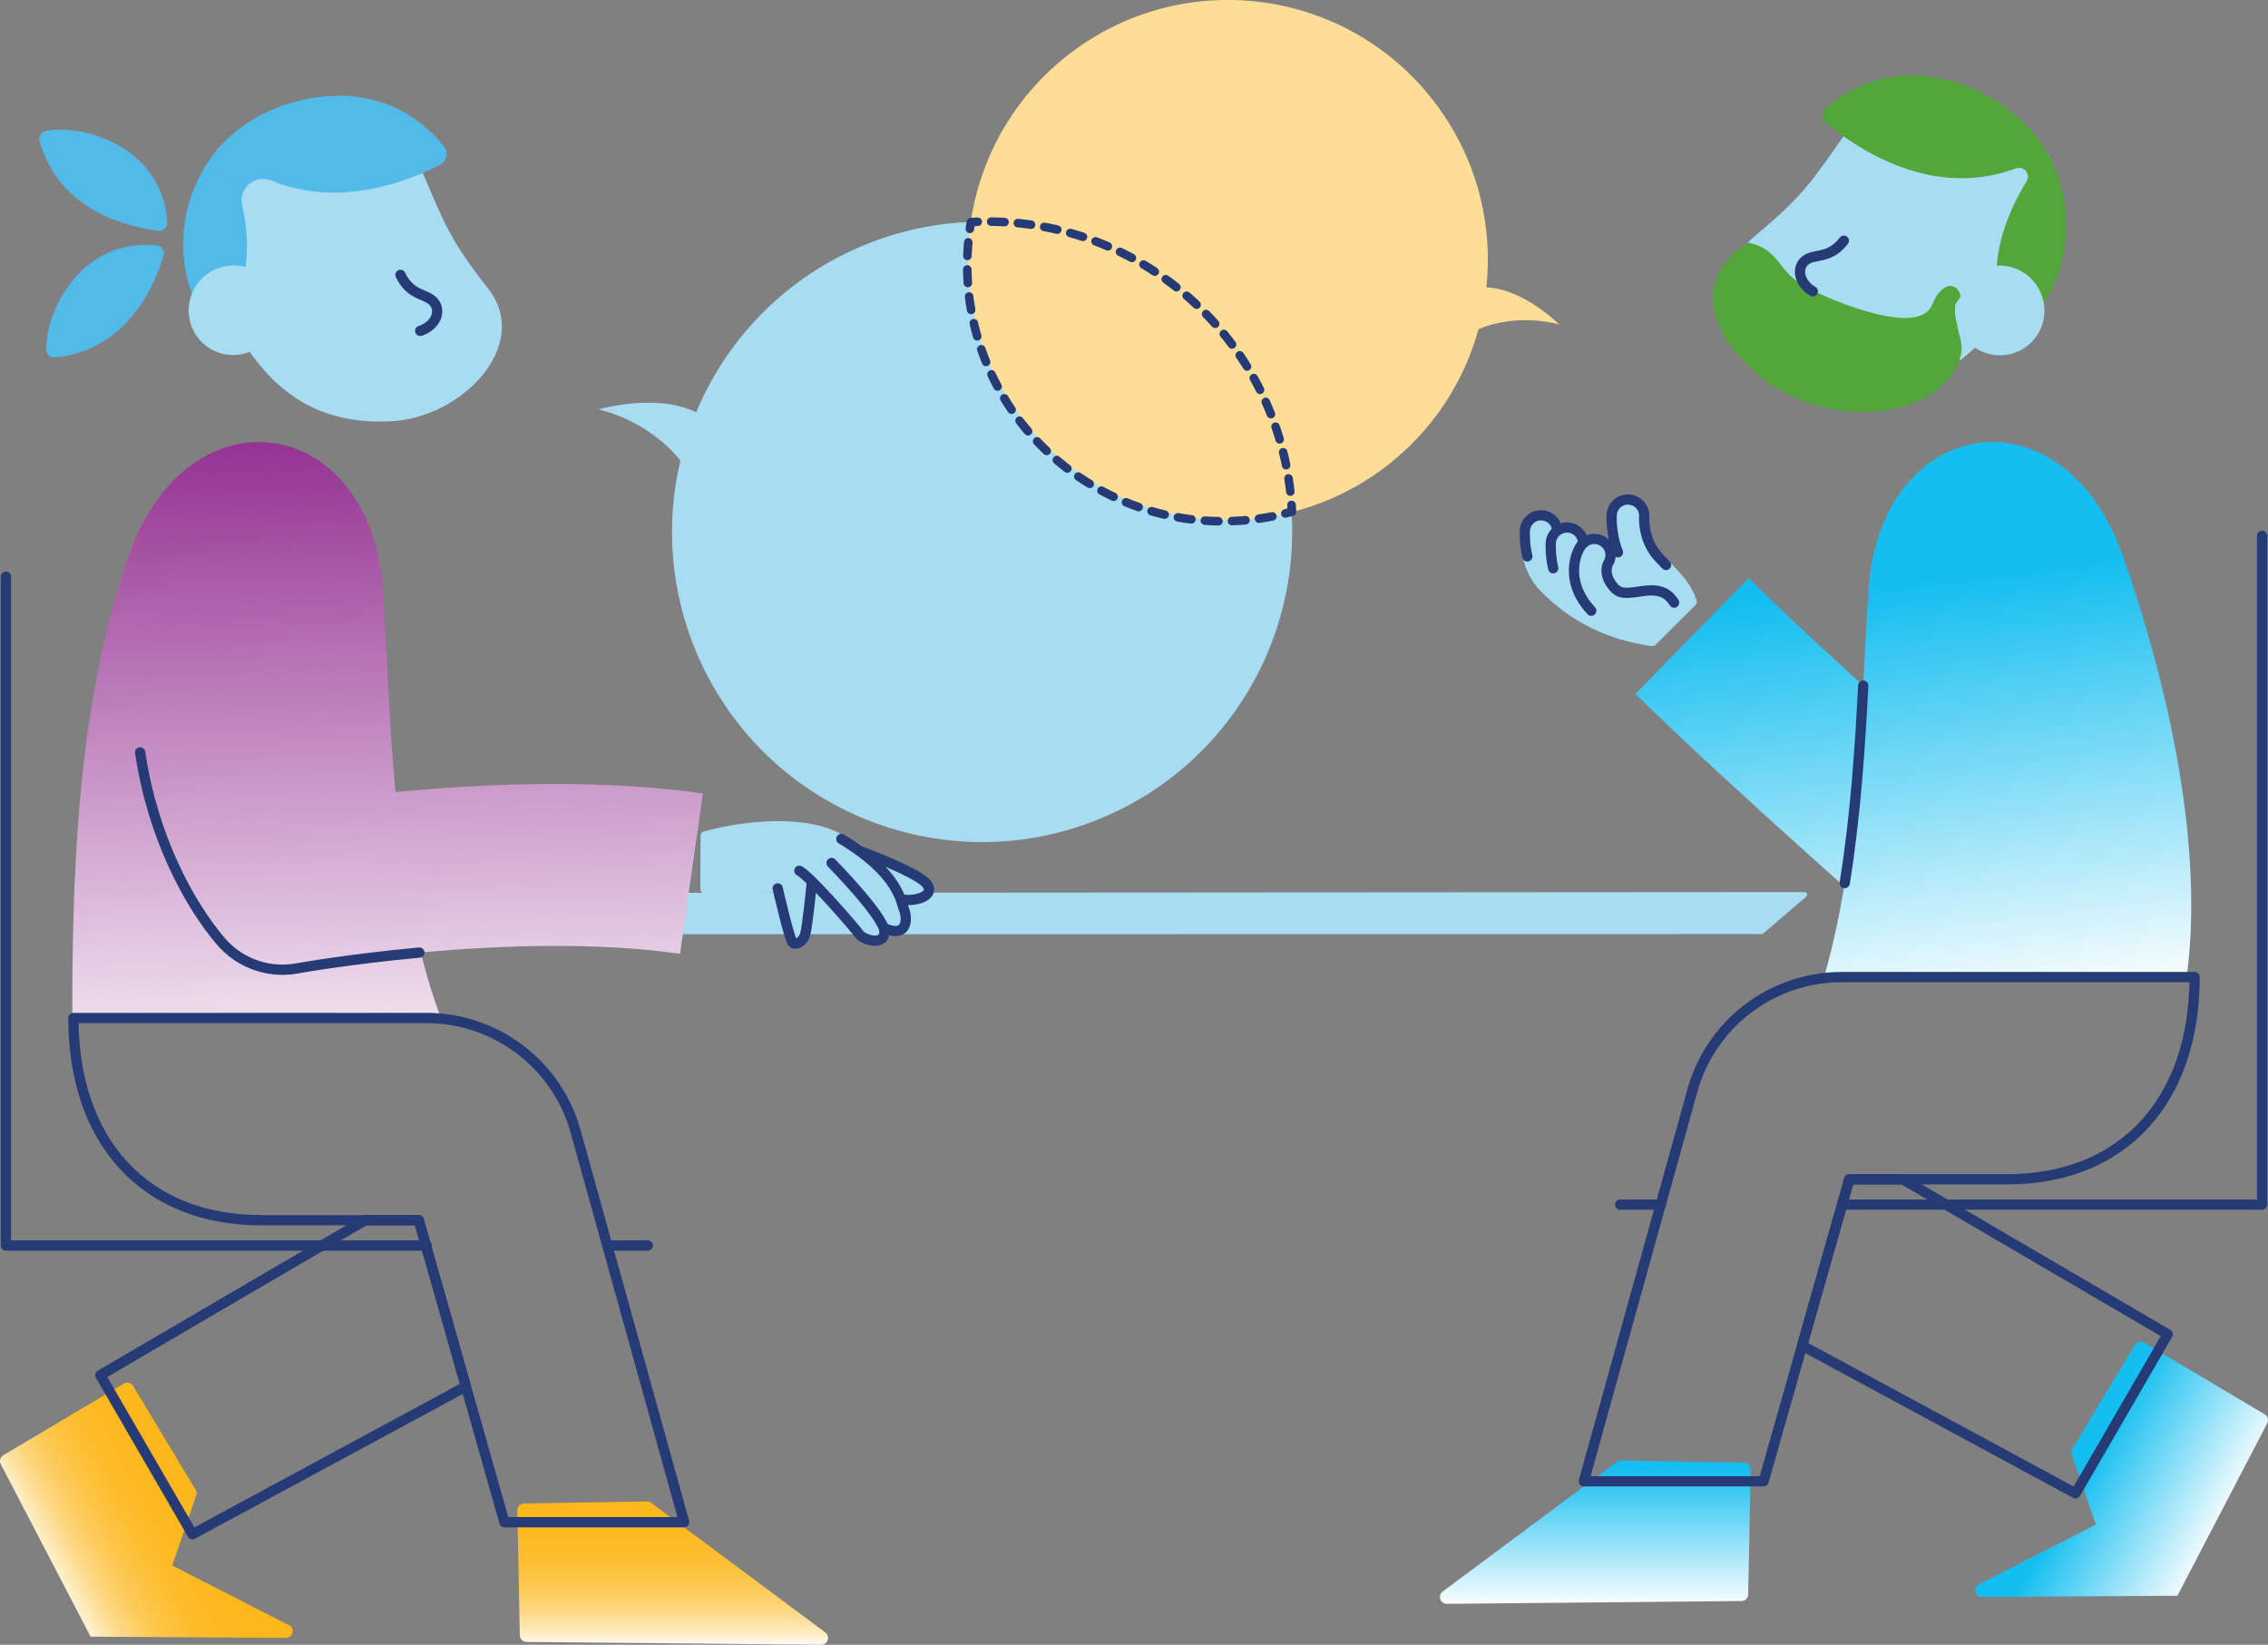 <?xml version="1.0" encoding="UTF-8"?> <svg xmlns="http://www.w3.org/2000/svg" xmlns:xlink="http://www.w3.org/1999/xlink" id="Layer_1" data-name="Layer 1" viewBox="0 0 1327.82 962.78"><rect x="0" y="0" width="1327.82" height="962.78" fill="#808080" stroke="none"/><defs><style> .cls-1 { fill: #fede96; } .cls-2 { fill: #a8dcf3; } .cls-3 { fill: url(#linear-gradient-8); } .cls-4 { fill: url(#linear-gradient-7); } .cls-5 { fill: url(#linear-gradient-5); } .cls-6 { fill: url(#linear-gradient-6); } .cls-7 { fill: url(#linear-gradient-4); } .cls-8 { fill: url(#linear-gradient-3); } .cls-9 { fill: url(#linear-gradient-2); } .cls-10 { fill: #51bae8; } .cls-11 { fill: url(#linear-gradient); } .cls-12 { stroke-dasharray: 7.94 7.94; } .cls-12, .cls-13, .cls-14 { stroke-width: 5px; } .cls-12, .cls-13, .cls-14, .cls-15 { fill: none; stroke: #263a76; stroke-linecap: round; stroke-linejoin: round; } .cls-13 { stroke-dasharray: 7.81 7.81; } .cls-16 { fill: #53a63a; } .cls-15 { stroke-width: 6px; } </style><linearGradient id="linear-gradient" x1="1080.44" y1="252.4" x2="1122.49" y2="598.82" gradientUnits="userSpaceOnUse"><stop offset=".27" stop-color="#15bef0"></stop><stop offset="1" stop-color="#fff"></stop></linearGradient><linearGradient id="linear-gradient-2" x1="142.87" y1="257.55" x2="151.6" y2="661.51" gradientUnits="userSpaceOnUse"><stop offset="0" stop-color="#953192"></stop><stop offset="1" stop-color="#fff"></stop></linearGradient><linearGradient id="linear-gradient-3" x1="241.61" y1="255.41" x2="250.34" y2="659.37" xlink:href="#linear-gradient-2"></linearGradient><linearGradient id="linear-gradient-4" x1="1140.26" y1="245.14" x2="1182.31" y2="591.56" xlink:href="#linear-gradient"></linearGradient><linearGradient id="linear-gradient-5" x1="138.87" y1="874.13" x2="32.25" y2="933.28" gradientUnits="userSpaceOnUse"><stop offset="0" stop-color="#fdb71a"></stop><stop offset=".27" stop-color="#fdb71c"></stop><stop offset=".42" stop-color="#fdba24"></stop><stop offset=".53" stop-color="#fdbe31"></stop><stop offset=".62" stop-color="#fdc444"></stop><stop offset=".71" stop-color="#fdcc5d"></stop><stop offset=".79" stop-color="#fdd57b"></stop><stop offset=".86" stop-color="#fee19f"></stop><stop offset=".93" stop-color="#feeec9"></stop><stop offset=".99" stop-color="#fefcf8"></stop><stop offset="1" stop-color="#fff"></stop></linearGradient><linearGradient id="linear-gradient-6" x1="393.85" y1="853.24" x2="393.85" y2="964.67" xlink:href="#linear-gradient-5"></linearGradient><linearGradient id="linear-gradient-7" x1="-412.95" y1="850.19" x2="-519.57" y2="909.35" gradientTransform="translate(776) rotate(-180) scale(1 -1)" xlink:href="#linear-gradient"></linearGradient><linearGradient id="linear-gradient-8" x1="-157.97" y1="829.31" x2="-157.97" y2="940.73" gradientTransform="translate(776) rotate(-180) scale(1 -1)" xlink:href="#linear-gradient"></linearGradient></defs><path class="cls-11" d="M1152.79,567.64c-11.44,0-22.53-4.14-31.2-11.72-4.32-3.78-106.5-93.2-164.16-149.74l66.36-67.68c32.02,31.4,79.8,74.64,114.84,105.92.52-1.81,1.01-3.66,1.48-5.55,9.78-39.88,1.95-80.77-23.27-121.54l80.61-49.87c50.24,81.23,45.8,153.45,33.23,199.74-13.49,49.65-39.01,80.48-41.87,83.83-8.23,9.62-19.96,15.55-32.59,16.47-1.15.08-2.29.13-3.43.13Z"></path><path class="cls-2" d="M502.29,145.05c-44.74,19.55-77.59,54.99-94.93,96.79l.18-.54c-23.77-11.52-57.08-1.64-57.08-1.64,0,0,28.62,5.78,47.86,29.93l.06-.19c-8.83,37.01-6.15,77.1,10.26,114.65,40.14,91.86,147.15,133.79,239.01,93.65,91.86-40.14,133.79-147.15,93.65-239.01-40.14-91.86-147.15-133.79-239.01-93.65Z"></path><path class="cls-1" d="M839.39,59.21c25.02,32.41,34.88,71.71,30.78,109.43l.09-.47c22.13,1.11,42.62,21.8,42.62,21.8,0,0-23.37-7.29-47.25,2.71l.03-.16c-8.43,30.77-26.56,59.16-53.76,80.16-66.54,51.36-162.12,39.05-213.48-27.49-51.36-66.54-39.05-162.12,27.49-213.48,66.54-51.36,162.12-39.05,213.48,27.49Z"></path><path class="cls-9" d="M258.02,595.6c-30.27-80.61-29.23-188.49-33.89-251.24-7.57-101.77-113.8-118.59-148.85-18.88-31.46,89.52-32.95,196.71-32.95,270.12h215.69Z"></path><g><path class="cls-2" d="M229.1,246.59c42.14-2.19,82.14-45.08,56.82-77.47-22.72-29.08-25.2-37.03-39.64-70.78-14.46-33.8-58.95-39.01-97.06-15.03-2.16,1.36-4.19,2.74-6.11,4.13-2.76,2.02-11.9-3.9-14.18-1.82-6.85,6.24-4.99,20.71-8.11,27.24-7.83,16.39-5.35,32.96.25,46.12,23.99,56.43,51.57,90.54,108.02,87.61Z"></path><path class="cls-10" d="M32.5,209.26c-3,.3-5.6-2.07-5.51-5.09.47-15.11,7-30.63,18-42.74,16.71-18.39,36.98-18.85,46.57-17.8,3.03.33,5.03,3.28,4.17,6.21-4.34,14.64-20.15,55.12-63.23,59.42Z"></path><path class="cls-10" d="M23.25,82.81c-.8-2.91,1.09-5.87,4.08-6.29,14.97-2.1,31.37,1.7,45.18,10.49,20.96,13.35,24.85,33.25,25.44,42.87.19,3.05-2.38,5.52-5.41,5.16-15.16-1.79-57.74-10.51-69.28-52.24Z"></path><path class="cls-10" d="M257.69,96.4c3.92-2.05,4.99-7.11,2.27-10.59-8.48-10.83-29.02-30.89-64.2-29.69-26.05.89-50.87,11.74-66.82,29.5-21.54,23.98-33.78,68.34-4.04,109.95,22.32-23.26,22-52.94,16.84-75.6-.88-3.84.16-7.85,2.74-10.83l.14-.16c3.56-4.11,9.34-5.37,14.36-3.28,40.67,16.96,82.62-.88,98.73-9.3Z"></path><path class="cls-2" d="M154.39,162.13c-10.68-9.72-27.27-8.89-37.05,1.86-9.78,10.75-9.06,27.34,1.62,37.06,10.68,9.72,27.27,8.89,37.05-1.86,4.07-4.48,6.33-9.97,6.79-15.55"></path></g><path class="cls-2" d="M1031.32,546.8c.36,0,.7-.13.97-.36l25.15-21.55c1.17-.91.47-2.79-1.01-2.7l-697.38.47c-.91.02-1.56.91-1.26,1.72l7.97,21.52c.21.58.77.97,1.39.97l664.17-.08Z"></path><path class="cls-8" d="M165.35,567.64c-13.72,0-26.94-5.96-36.04-16.59-36.94-43.2-86.28-158.06-8.64-283.57l80.61,49.87c-41.96,67.83-27.11,122.67-12.84,151.37,47.72-6.55,140.98-15.97,223.08-4.24l-13.39,93.84c-98.29-14.02-223.03,8.34-224.28,8.57-2.83.52-5.68.77-8.51.77Z"></path><g><path class="cls-2" d="M543.98,515.41c-4.76-5.38-23.29-13.22-37.99-18.85l-.61-.23c-.1-.05-.19-.09-.29-.12-.17-.06-.35-.05-.53-.07-3.18-2.31-6.74-4.68-10.78-7.09-21-12.57-57.22-9.07-81.86-2.27-1.04.29-1.76,1.23-1.77,2.31l-.15,31.35c0,1.33,1.07,2.41,2.4,2.42,20.2.1,35.7-.24,41.01-.37,6.71,29.09,8.53,30.64,9.13,31.16.86.74,1.95,1.12,3.14,1.13.58,0,1.18-.09,1.78-.27,2.84-.85,5.29-3.55,6.26-6.87,1.04-3.6,2.76-19.02,3.54-26.33,9.62,9.96,22.07,24.37,23.73,26.81,1.78,2.62,6.86,4.92,11.28,4.94,1.1,0,2.16-.13,3.12-.44,2.69-.87,4.28-3,4.66-5.88,5.34,1.57,8.38.12,10.03-1.52,3.61-3.58,2.88-9.99,1.5-13.42-.19-.47-.37-1.1-.59-1.87-.07-.23-.15-.5-.22-.76.27,0,.53.06.81.06,5.73.03,11.92-1.84,13.99-5.65.8-1.48,1.67-4.5-1.6-8.19Z"></path><g><path class="cls-15" d="M504.32,498.48c-1.97-.66,31.73,11.59,37.86,18.52,6.13,6.93-5.37,10.88-13.75,9.59"></path><path class="cls-15" d="M492.54,491.11c33.79,20.21,35,37.05,36.81,41.59,2,5,1.85,16.13-10.66,11.02"></path><path class="cls-15" d="M486.86,505.18s30.71,31.24,30.94,40.11c.23,8.87-12.55,4.83-14.82,1.48-2.28-3.35-28.74-33.84-35-37.05"></path><path class="cls-15" d="M475.24,517.42s-2.56,25.14-3.84,29.55c-1.28,4.41-5.41,6.47-7.3,4.85-1.89-1.62-8.79-31.79-8.79-31.79"></path></g></g><path class="cls-7" d="M1280.48,569.84c9.34-73.17-9.57-164.52-37.63-244.36-35.05-99.72-141.28-82.9-148.85,18.88-4.18,56.27-3.8,148.83-25.49,225.48h211.97Z"></path><g><path class="cls-2" d="M1066.71,225.79c-40.73-11.01-70.8-61.36-39.23-87.7,28.34-23.64,32.43-30.89,53.65-60.85,21.25-29.99,65.84-25.72,98.05,5.75,1.82,1.78,3.52,3.56,5.1,5.33,2.28,2.55,12.45-1.31,14.24,1.21,5.38,7.55.51,21.29,2.19,28.33,4.21,17.67-1.71,33.34-9.95,45.04-35.34,50.12-69.48,77.65-124.05,62.9Z"></path><path class="cls-16" d="M1059.42,169.19c-20.09-9.99-15.97-22.69-35.66-27.1-24.71,13.89-30.81,42.93.62,72.88,37.91,36.12,101.01,33.29,120.05,1.6,9.99-16.62-2.65-22.5,2.52-36.22,4.6-12.21-7.97-20.81-15.77-1.95-7.75,18.73-55.95-1.36-71.75-9.21Z"></path><path class="cls-16" d="M1198.52,89.52c-11.85-20.72-33.84-36.56-59.11-42.91-35.96-9.04-61,8.4-70.58,16.85-2.5,2.2-2.44,6.07.09,8.24,14.07,12.06,59.97,46.05,111.3,26.88,2.46-.92,5.21.05,6.44,2.37.01.03.03.06.04.08.86,1.61.76,3.53-.2,5.08-12.75,20.65-28.37,57.38-7.19,91.73,37.83-34.42,35.21-80.36,19.2-108.34Z"></path><path class="cls-2" d="M1157.53,158.96c12.49-7.25,28.53-2.95,35.83,9.62,7.3,12.57,3.09,28.64-9.39,35.89-12.49,7.25-28.53,2.95-35.83-9.62-3.04-5.23-4.09-11.07-3.37-16.63"></path></g><g><path class="cls-14" d="M572.42,129.82c-1.33.06-2.66.13-4,.2-.23,1.32-.43,2.63-.62,3.95"></path><path class="cls-12" d="M566.88,141.86c-4.73,52.3,18.22,105.53,64.67,137.23,35.65,24.33,78.07,31.14,117.11,22.4"></path><path class="cls-14" d="M752.52,300.57c1.29-.33,2.58-.67,3.86-1.03-.06-1.34-.14-2.67-.24-3.99"></path><path class="cls-13" d="M755.43,287.77c-10.26-89.87-86.99-158.99-179.1-158.04"></path></g><path class="cls-2" d="M993.27,351.44c-2.88-9.11-8.33-14.78-15.88-22.64l-4.13-4.33c-8.56-9.07-7.91-21.12-7.88-21.6.54-6.7-4.49-12.63-11.21-13.21-6.7-.59-12.68,4.35-13.32,11.02-.08.89-.57,7.3,1.35,15.69-.72-.74-1.55-1.39-2.46-1.93-3.41-2.07-7.44-2.21-10.92-.83-1.73-4.26-5.76-7.3-10.62-7.6-1.56-.1-3.1.11-4.55.58-1.7-4.32-5.73-7.41-10.59-7.73-3.28-.27-6.44.81-8.92,2.96-2.49,2.16-3.98,5.17-4.2,8.46-.15,2.22-1.06,22.09,11.61,35.26,17.43,18.11,39.44,29.09,65.42,32.64.13.02.25.02.37.02h0c.34,0,.67-.06.98-.18.02,0,.03-.02.04-.02.09-.04.17-.11.25-.15.06-.03.11-.07.17-.1.13-.08.26-.13.37-.22.03-.02.04-.06.07-.08.02-.02.05-.03.08-.05l23.26-23.16c.74-.74,1-1.82.69-2.82Z"></path><g><path class="cls-15" d="M911.73,310.21c-.43-4.55-4.13-8.25-8.86-8.56-5.27-.39-9.78,3.61-10.13,8.83-.08,1.18-.38,7.63,1.47,15.23"></path><path class="cls-15" d="M926.96,317.97c-.15-4.84-3.99-8.86-8.94-9.16-5.13-.35-9.73,3.61-10.08,8.81-.08,1.17-.38,7.51,1.42,15.03"></path><path class="cls-15" d="M931.62,357.49c-14.04-14.87-10.67-30.49-6.46-37.38,2.73-4.47,8.65-6,13.14-3.28,4.5,2.71,5.99,8.43,3.26,12.9-.61,1.13-3.27,7.16,3.95,14.81,7.44,7.88,25.34-6.88,34.62,8.21"></path><path class="cls-15" d="M947.25,323.31c-4.54-11.64-3.67-21.76-3.62-22.37.5-5.18,5.12-8.95,10.3-8.5,5.21.45,9.08,5.03,8.67,10.21,0,.14-.95,13.58,8.64,23.73,1.49,1.58,2.87,3.02,4.15,4.35"></path></g><path class="cls-15" d="M1061.33,170.51c-8.23-4.79-9.73-13.86-4.29-18.11,5.4-4.21,13.96-.42,22.47-11.5"></path><path class="cls-15" d="M246.01,193.68c9.06-2.94,12.43-11.5,8.01-16.8-4.39-5.26-13.55-3.35-19.55-15.97"></path><path class="cls-15" d="M245.52,557.61c-41.49,3.85-71.06,9.15-71.66,9.26-2.83.52-5.68.77-8.51.77-13.72,0-26.94-5.96-36.04-16.59-18.43-21.56-39.96-60.97-47.25-110.65"></path><path class="cls-15" d="M1090.85,401.36c-1.84,35.53-4.44,76.07-10.86,115.59"></path><path class="cls-5" d="M100.84,916.39l14.27-41.77c.1-.87-.09-1.75-.54-2.5l-36.66-60.86c-1.13-1.88-3.58-2.48-5.45-1.34L1.91,851.87c-1.83,1.11-2.45,3.48-1.39,5.34l52.53,100.84,114.33.72c3.84.04,5.48-4.85,2.4-7.14l-68.95-35.23Z"></path><polygon class="cls-15" points="213.8 714.27 58.71 804.97 112.68 898.11 272.76 811.59 245.15 714.27 213.8 714.27"></polygon><line class="cls-15" x1="356.02" y1="729.09" x2="379.3" y2="729.09"></line><polyline class="cls-15" points="3.46 337.61 3.46 729.09 249.89 729.09"></polyline><path class="cls-6" d="M302.89,884.17l1.44,73.04c.04,2.17,1.8,3.91,3.97,3.93l172.43,1.64c3.88.04,5.55-4.91,2.43-7.23l-101.92-75.85c-.71-.53-1.58-.81-2.46-.79l-71.95,1.17c-2.22.04-3.99,1.87-3.95,4.09Z"></path><path class="cls-15" d="M295.3,891.05l-50.15-176.78h-92.28c-68.45,0-109.9-46.45-109.9-118.37h206.62c41.32,0,77.42,27.92,87.82,67.91l63.14,227.24h-105.25Z"></path><path class="cls-4" d="M1226.99,892.45l-14.27-41.77c-.1-.87.09-1.75.54-2.5l36.66-60.86c1.13-1.88,3.58-2.48,5.45-1.34l70.54,41.95c1.83,1.11,2.45,3.48,1.39,5.34l-52.53,100.84-114.33.72c-3.84.04-5.48-4.85-2.4-7.14l68.95-35.23Z"></path><polygon class="cls-15" points="1114.03 690.33 1269.11 781.04 1215.15 874.17 1055.06 787.66 1082.67 690.33 1114.03 690.33"></polygon><line class="cls-15" x1="972.27" y1="705.15" x2="948.52" y2="705.15"></line><polyline class="cls-15" points="1324.37 313.67 1324.37 705.15 1078.61 705.15"></polyline><path class="cls-3" d="M1024.93,860.23l-1.44,73.04c-.04,2.17-1.8,3.91-3.97,3.93l-172.43,1.64c-3.88.04-5.55-4.91-2.43-7.23l101.92-75.85c.71-.53,1.58-.81,2.46-.79l71.95,1.17c2.22.04,3.99,1.87,3.95,4.09Z"></path><path class="cls-15" d="M1032.52,867.11l50.15-176.78s23.83,0,92.28,0,109.9-46.45,109.9-118.37h-206.62c-41.32,0-77.42,27.92-87.82,67.91l-63.14,227.24h105.25Z"></path></svg> 